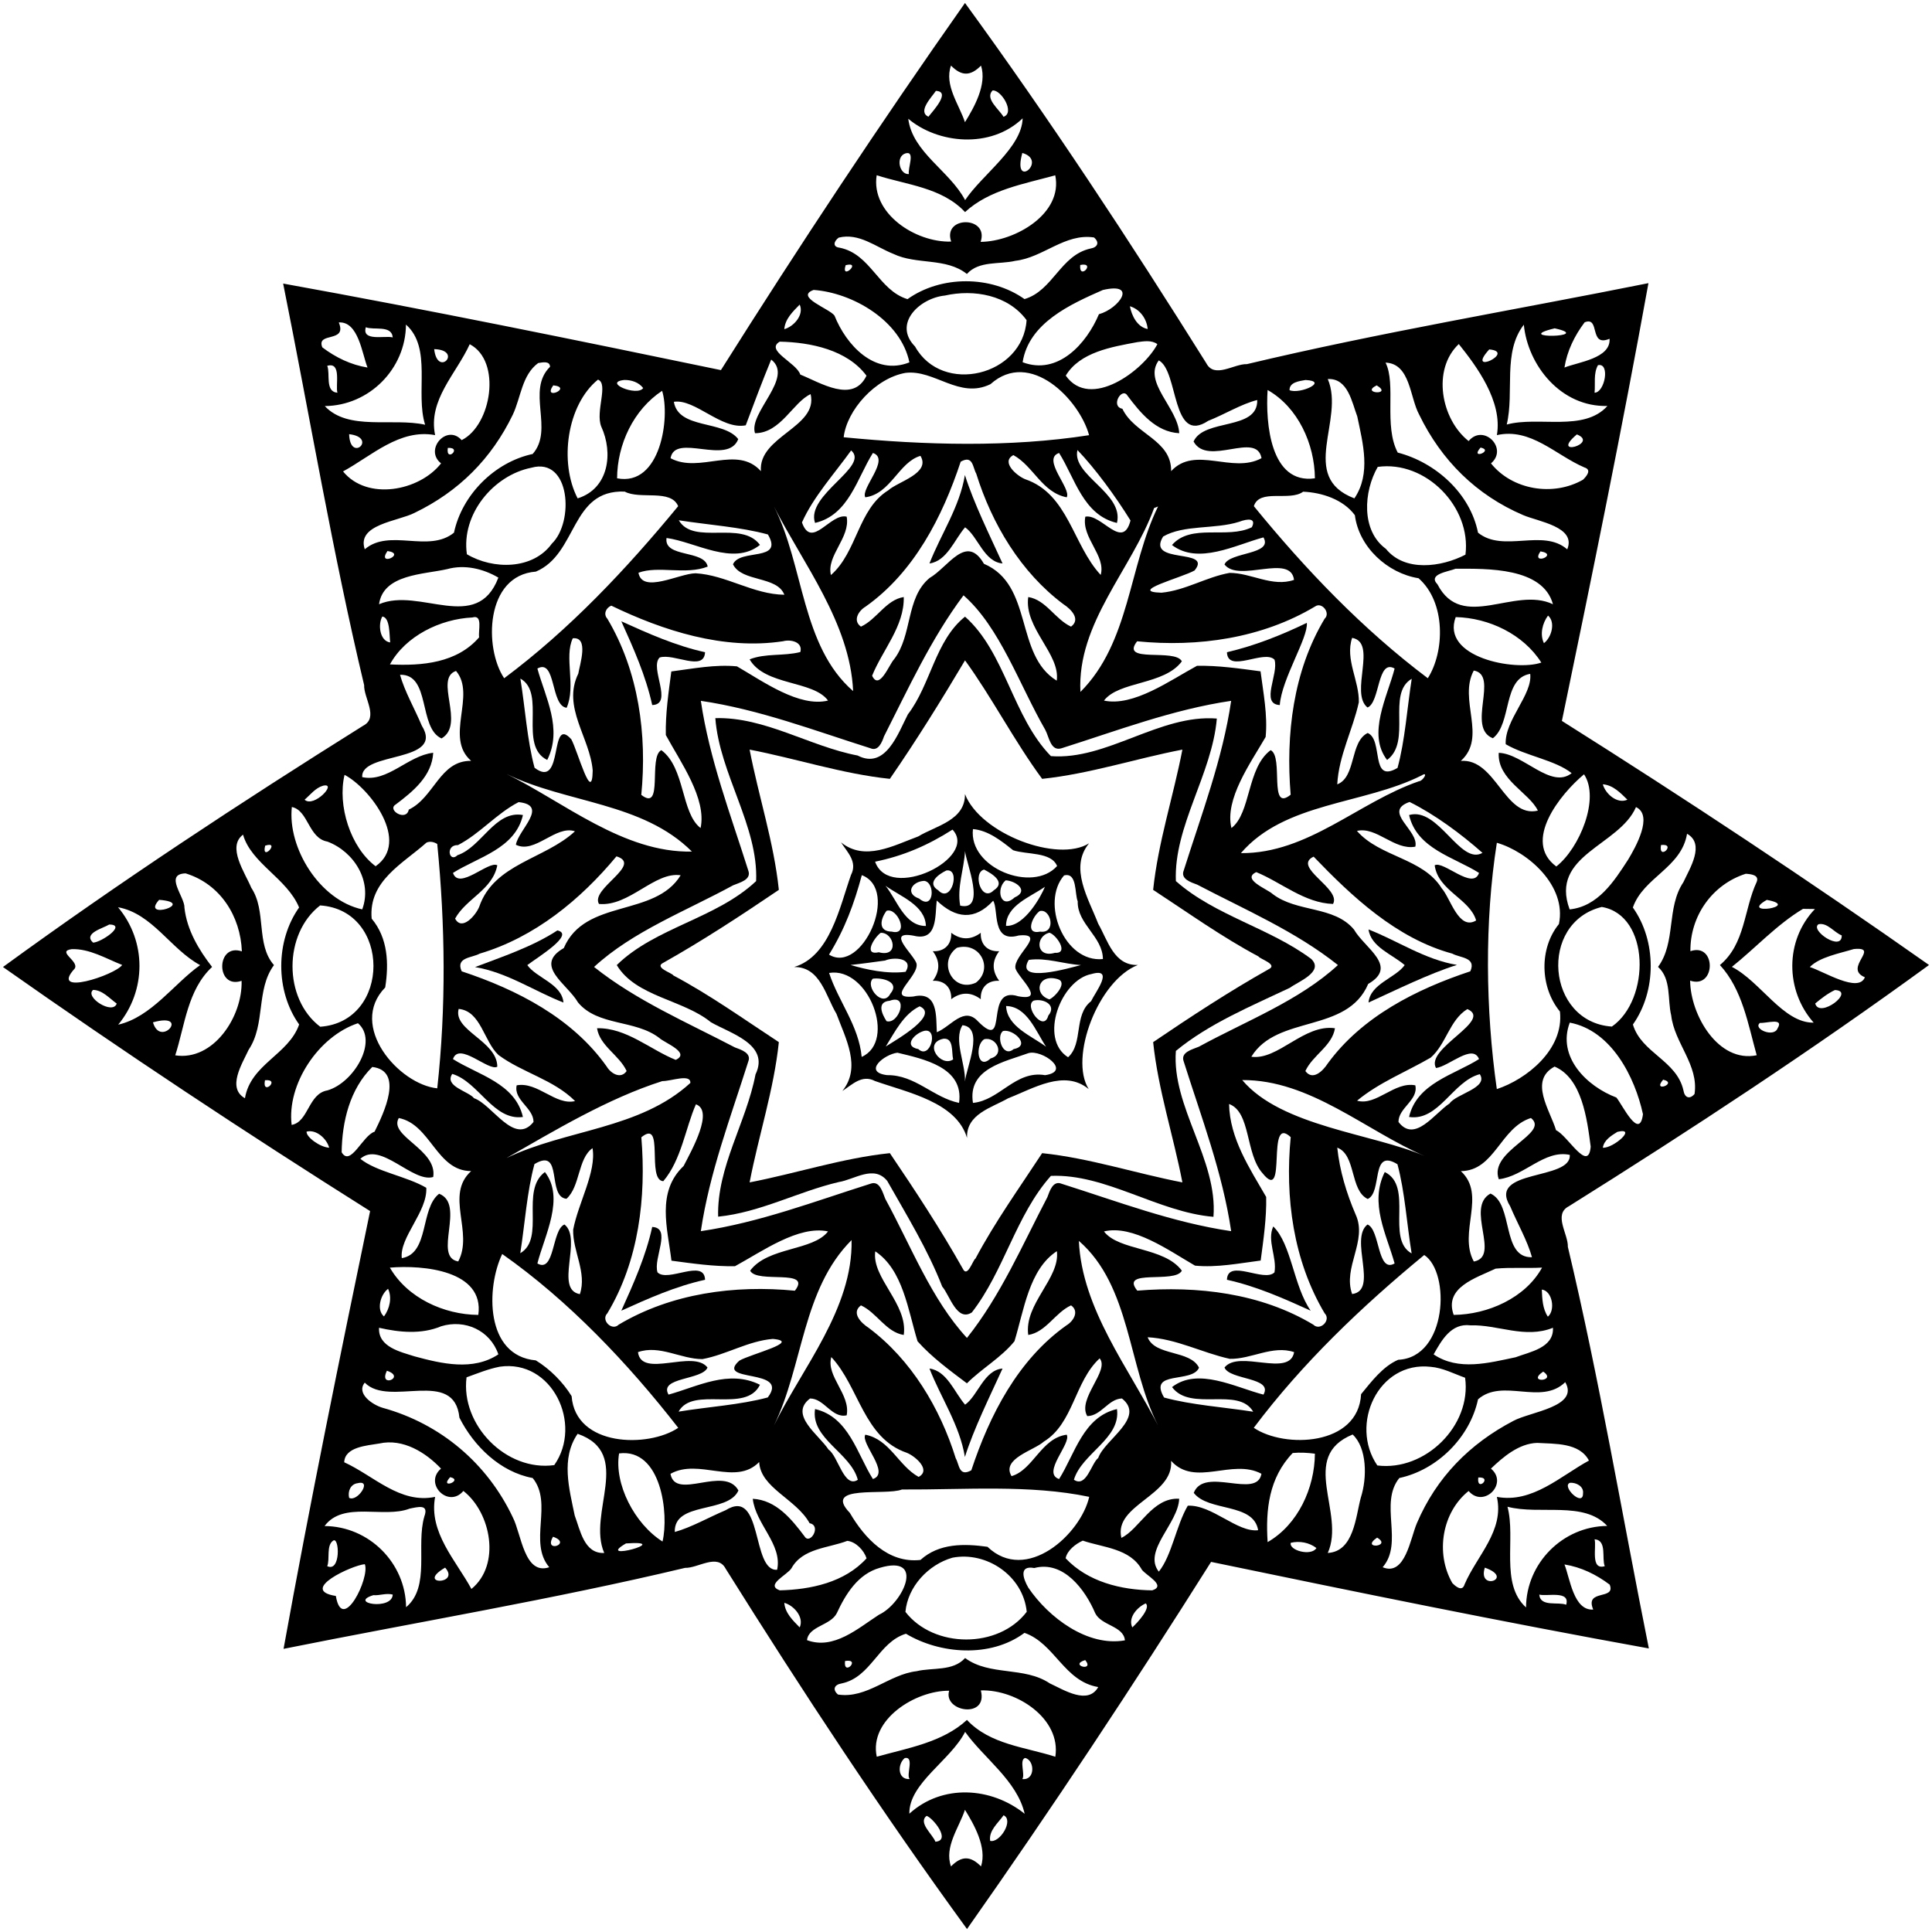 <?xml version="1.0" encoding="UTF-8" ?>
<!DOCTYPE svg PUBLIC "-//W3C//DTD SVG 1.1//EN" "http://www.w3.org/Graphics/SVG/1.1/DTD/svg11.dtd">
<svg width="709pt" height="709pt" viewBox="0 0 709 709" version="1.1" xmlns="http://www.w3.org/2000/svg">
<path fill="#000000" opacity="1.00" d=" M 354.13 1.09 C 385.26 43.80 414.59 88.43 442.67 133.27 C 445.67 139.08 452.85 133.46 457.58 133.63 C 506.22 122.03 555.86 113.76 604.94 103.91 C 595.23 157.62 584.24 211.27 573.18 264.56 C 618.69 293.24 663.72 323.02 707.91 354.13 C 665.20 385.26 620.57 414.59 575.73 442.67 C 569.92 445.67 575.53 452.85 575.37 457.58 C 586.97 506.22 595.24 555.86 605.09 604.94 C 551.38 595.23 497.73 584.24 444.44 573.18 C 415.76 618.69 385.98 663.72 354.87 707.91 C 323.74 665.20 294.41 620.57 266.33 575.73 C 263.33 569.92 256.14 575.53 251.42 575.37 C 202.78 586.97 153.14 595.24 104.06 605.09 C 113.77 551.38 124.76 497.73 135.82 444.44 C 90.31 415.76 45.28 385.98 1.09 354.87 C 43.80 323.74 88.43 294.41 133.27 266.33 C 139.08 263.33 133.46 256.14 133.63 251.42 C 122.03 202.78 113.76 153.14 103.91 104.06 C 157.62 113.77 211.27 124.76 264.56 135.82 C 293.24 90.31 323.02 45.28 354.13 1.09 M 348.99 24.07 C 346.45 31.21 351.96 38.33 354.12 44.84 C 357.34 39.62 362.29 31.07 360.01 24.07 C 356.13 28.00 352.87 28.00 348.99 24.07 M 343.45 33.35 C 341.82 35.77 336.65 40.96 340.71 42.83 C 342.49 40.57 349.05 33.59 343.45 33.35 M 364.25 33.20 C 361.31 36.17 366.67 40.11 368.26 42.86 C 372.62 41.42 367.41 32.86 364.25 33.20 M 333.31 43.58 C 334.87 55.95 348.47 62.64 354.18 73.44 C 360.42 64.07 374.99 54.22 375.29 43.42 C 363.46 54.77 344.09 52.69 333.31 43.58 M 332.29 56.29 C 328.57 57.44 330.03 64.17 333.54 63.88 C 333.07 61.72 336.02 55.20 332.29 56.29 M 375.17 56.13 C 371.34 70.00 384.77 58.92 375.17 56.13 M 321.72 64.31 C 319.53 78.23 335.85 89.05 349.06 88.66 C 345.79 79.12 363.08 79.21 359.87 88.76 C 372.54 88.64 390.17 78.39 387.25 64.33 C 375.92 67.49 363.07 69.59 354.15 77.83 C 345.70 68.78 332.69 67.86 321.72 64.31 M 307.80 87.20 C 306.03 88.45 305.40 90.61 308.12 90.90 C 319.61 93.19 322.36 106.55 333.04 109.78 C 345.32 101.02 363.67 101.04 375.97 109.76 C 386.44 106.66 389.12 93.66 400.18 91.21 C 402.77 90.78 403.62 88.98 401.47 87.14 C 390.80 85.53 382.82 94.53 372.63 95.71 C 366.73 97.12 359.29 95.59 354.83 100.54 C 347.15 94.43 336.37 97.27 327.83 93.16 C 321.36 90.60 315.23 85.37 307.80 87.20 M 310.34 97.31 C 308.42 103.22 316.55 95.77 310.34 97.31 M 396.42 97.24 C 395.87 103.18 402.43 96.04 396.42 97.24 M 298.59 106.40 C 291.50 108.93 304.44 113.26 306.24 115.82 C 310.50 126.55 320.96 138.06 333.73 132.98 C 330.58 117.64 312.86 107.42 298.59 106.40 M 404.72 106.42 C 392.90 111.62 377.54 118.49 375.28 132.93 C 388.26 137.86 398.75 126.09 403.28 115.31 C 410.67 113.28 417.69 103.42 404.72 106.42 M 346.74 108.46 C 337.50 109.39 327.55 118.77 335.80 127.16 C 345.82 145.16 375.42 137.89 376.73 117.48 C 369.93 108.26 357.42 106.06 346.74 108.46 M 293.47 111.78 C 290.97 114.32 288.11 117.03 287.82 120.80 C 291.31 119.83 295.16 115.55 293.47 111.78 M 414.64 112.39 C 415.31 115.87 417.36 120.04 421.17 120.74 C 420.84 117.00 418.33 113.47 414.64 112.39 M 124.32 118.33 C 127.57 126.00 115.93 121.62 118.28 127.47 C 123.17 131.17 128.77 133.90 134.88 134.88 C 132.87 129.89 131.55 117.84 124.32 118.33 M 581.53 118.28 C 577.83 123.17 575.09 128.77 574.12 134.88 C 579.11 132.87 591.16 131.55 590.67 124.32 C 582.98 127.57 587.37 115.93 581.53 118.28 M 148.98 119.11 C 148.88 135.39 135.46 148.87 119.19 149.02 C 127.81 158.24 144.03 153.21 156.01 155.87 C 152.33 144.21 158.67 127.70 148.98 119.11 M 559.21 119.16 C 551.35 129.35 555.80 143.75 552.94 155.79 C 564.68 152.63 581.24 158.59 589.89 148.98 C 572.78 149.43 560.66 134.04 559.21 119.16 M 134.25 120.09 C 132.65 125.48 141.49 123.02 144.12 123.83 C 143.76 119.16 137.09 121.28 134.25 120.09 M 570.53 120.49 C 553.94 124.49 585.58 123.78 570.53 120.49 M 286.14 125.38 C 280.63 128.61 292.33 133.10 293.69 137.46 C 301.07 140.42 313.05 148.18 317.98 137.87 C 310.93 128.40 297.54 125.62 286.14 125.38 M 417.34 125.56 C 407.94 127.31 396.32 129.21 391.11 137.84 C 400.08 150.58 419.65 135.99 424.73 126.30 C 422.61 124.72 419.77 125.24 417.34 125.56 M 172.38 126.32 C 167.46 137.16 156.99 146.78 159.68 159.68 C 146.68 157.25 136.35 167.32 125.89 173.00 C 134.73 183.86 153.89 180.24 161.86 170.05 C 155.53 165.06 163.97 155.42 169.42 161.52 C 180.41 156.05 184.18 132.48 172.38 126.32 M 535.34 126.26 C 525.41 135.64 528.86 153.91 538.95 161.86 C 544.42 155.32 553.61 164.56 547.16 170.05 C 554.92 179.77 569.95 182.34 580.93 176.04 C 582.23 174.78 584.24 172.38 581.44 171.54 C 570.90 167.03 561.77 156.88 549.32 159.68 C 551.48 147.28 541.83 134.36 535.34 126.26 M 159.33 128.12 C 160.57 138.79 170.10 128.47 159.33 128.12 M 546.52 128.23 C 537.50 138.16 556.66 129.12 546.52 128.23 M 283.01 131.95 C 279.73 139.93 276.69 148.02 273.67 156.08 C 264.76 157.83 255.07 146.27 247.29 147.45 C 248.98 157.63 265.50 154.11 270.92 161.15 C 267.07 171.00 247.70 158.68 246.08 168.16 C 256.82 173.92 270.45 163.14 279.24 172.91 C 278.22 160.06 300.37 156.81 297.48 144.64 C 291.00 147.61 286.54 158.94 277.07 158.98 C 274.59 151.46 291.54 138.56 283.01 131.95 M 425.24 132.26 C 419.35 140.22 432.30 149.74 432.75 158.98 C 424.18 158.51 418.52 151.52 413.78 145.23 C 411.76 141.84 407.37 149.13 411.89 150.01 C 416.33 159.37 429.95 161.38 429.78 172.90 C 438.57 163.36 452.22 173.99 462.95 168.14 C 461.13 158.12 443.18 171.40 438.01 162.03 C 441.84 153.45 461.71 158.12 461.37 146.80 C 455.51 148.26 449.41 152.07 443.38 154.44 C 429.84 163.41 432.58 136.09 425.24 132.26 M 197.50 133.23 C 191.51 137.62 191.17 145.86 188.19 152.17 C 180.37 168.35 168.35 180.37 152.17 188.19 C 146.05 191.34 130.79 192.40 133.86 201.57 C 142.99 193.78 157.26 203.07 166.60 195.48 C 169.56 181.53 181.55 169.58 195.48 166.60 C 203.43 157.60 192.99 143.31 201.86 134.59 C 201.75 132.31 199.02 133.01 197.50 133.23 M 508.47 133.07 C 512.45 141.12 507.72 156.25 512.94 166.09 C 526.79 169.67 539.50 181.00 542.40 195.48 C 551.69 203.00 566.16 193.79 575.14 201.60 C 578.59 193.32 564.49 191.41 558.99 189.04 C 541.76 181.68 528.94 168.93 520.81 152.17 C 517.34 145.83 517.59 133.44 508.47 133.07 M 120.09 134.25 C 121.28 137.09 119.16 143.76 123.83 144.12 C 123.02 141.49 125.48 132.65 120.09 134.25 M 586.42 134.01 C 584.70 137.08 585.50 140.81 585.17 144.12 C 588.96 144.04 590.96 133.02 586.42 134.01 M 332.29 136.84 C 321.19 138.79 310.73 150.59 309.61 160.46 C 339.37 163.37 370.61 164.23 399.67 159.70 C 396.17 146.74 378.03 127.94 363.48 140.98 C 352.03 146.58 342.95 135.52 332.29 136.84 M 219.45 139.31 C 208.01 148.58 205.12 169.69 211.98 182.89 C 223.49 179.30 225.09 166.15 220.65 156.55 C 218.41 151.04 223.42 140.84 219.45 139.31 M 229.13 139.44 C 220.98 140.29 233.87 145.63 236.03 142.41 C 234.41 140.28 231.72 139.41 229.13 139.44 M 479.10 139.45 C 476.89 139.84 473.12 140.25 473.24 143.19 C 477.05 144.78 487.81 139.87 479.10 139.45 M 487.26 139.10 C 493.69 154.03 476.29 174.99 497.03 182.89 C 503.20 173.80 500.14 162.65 498.09 152.83 C 496.11 147.62 494.67 138.72 487.26 139.10 M 203.03 141.41 C 198.90 147.29 210.45 142.20 203.03 141.41 M 505.21 141.42 C 498.98 144.47 511.40 145.15 505.21 141.42 M 242.98 143.42 C 232.48 150.35 226.51 163.10 226.46 175.53 C 242.51 178.64 246.00 152.98 242.98 143.42 M 465.18 143.12 C 464.39 155.35 466.21 177.83 482.54 175.53 C 482.44 162.93 476.33 149.44 465.18 143.12 M 128.12 159.33 C 128.47 170.10 138.79 160.57 128.12 159.33 M 578.67 159.42 C 568.50 168.00 587.00 162.76 578.67 159.42 M 164.34 164.37 C 163.52 169.95 169.84 164.09 164.34 164.37 M 543.34 164.24 C 539.17 168.98 548.50 165.34 543.34 164.24 M 312.35 165.30 C 306.29 173.74 298.46 182.36 294.30 191.72 C 297.86 201.85 304.77 188.12 310.71 189.61 C 312.13 197.34 303.21 203.86 304.93 211.04 C 314.62 202.54 314.85 186.81 325.97 179.94 C 329.50 176.72 341.66 173.71 337.79 167.29 C 329.81 169.60 326.90 181.25 317.55 182.50 C 315.70 179.36 326.89 168.43 320.34 166.23 C 314.54 175.37 311.52 189.04 299.10 191.90 C 295.57 181.58 319.32 171.22 312.35 165.30 M 395.40 165.15 C 393.20 174.46 412.55 180.91 409.90 191.91 C 397.48 189.03 394.46 175.38 388.66 166.23 C 382.11 168.43 393.30 179.36 391.45 182.50 C 382.39 180.72 379.32 171.11 371.89 167.01 C 367.16 169.52 373.15 174.62 376.20 175.85 C 392.07 181.25 393.67 199.98 403.93 210.99 C 405.93 203.89 396.80 197.31 398.29 189.61 C 404.25 188.44 411.98 202.15 414.87 191.01 C 409.37 182.13 401.98 172.03 395.40 165.15 M 352.55 169.43 C 345.85 189.69 335.44 210.01 317.64 222.62 C 315.03 224.17 312.84 227.79 315.95 229.96 C 321.80 227.28 325.13 220.12 331.66 219.10 C 331.90 229.84 323.84 238.54 320.05 247.97 C 322.67 253.61 326.36 243.73 328.08 241.97 C 334.93 233.07 332.31 219.45 341.12 212.12 C 347.98 208.17 354.61 195.65 361.08 206.90 C 379.36 214.70 372.26 240.29 387.80 249.79 C 389.19 240.01 375.73 230.48 377.34 219.10 C 383.87 220.12 387.20 227.28 393.05 229.96 C 396.74 227.22 392.98 223.49 390.25 221.73 C 374.63 210.06 364.00 192.28 358.26 173.82 C 356.94 171.55 357.11 166.86 352.55 169.43 M 195.02 171.64 C 181.05 174.41 169.20 188.76 171.34 203.40 C 180.96 209.10 195.55 209.12 202.51 199.51 C 210.76 191.62 209.33 167.65 195.02 171.64 M 505.60 171.34 C 500.42 180.35 499.41 194.73 508.60 201.42 C 515.53 209.99 528.96 208.13 537.79 203.55 C 540.00 186.03 523.21 168.88 505.60 171.34 M 229.24 180.40 C 209.24 179.63 212.05 203.25 196.65 209.77 C 178.02 211.17 177.61 237.90 185.02 248.90 C 208.96 231.04 229.81 208.92 248.87 185.76 C 246.21 179.33 234.86 183.44 229.24 180.40 M 478.22 180.44 C 473.28 184.12 462.19 179.19 460.14 185.75 C 479.09 209.00 500.13 230.96 523.97 248.89 C 530.15 239.24 530.69 221.06 520.58 212.20 C 509.18 210.39 498.69 200.78 497.21 189.07 C 492.96 183.28 485.06 180.73 478.22 180.44 M 284.02 185.87 C 295.10 207.56 294.02 237.06 313.08 253.62 C 311.96 228.62 294.66 206.78 284.02 185.87 M 423.54 186.43 C 415.32 208.97 395.21 228.62 396.49 253.92 C 414.62 235.79 414.19 207.93 424.98 185.87 C 424.62 186.01 423.90 186.29 423.54 186.43 M 249.10 190.93 C 254.59 200.29 272.08 190.75 278.89 199.97 C 269.05 207.86 255.19 198.84 244.60 197.43 C 243.56 204.80 258.51 201.65 259.71 207.93 C 251.58 211.11 241.64 207.48 234.30 210.18 C 235.68 218.02 249.25 210.44 255.27 210.38 C 266.45 211.01 276.40 218.13 287.84 218.26 C 285.16 211.27 272.23 213.68 268.99 207.09 C 271.46 201.21 287.77 206.30 281.81 196.14 C 271.74 193.38 259.86 192.62 249.10 190.93 M 454.69 191.50 C 445.81 194.31 434.45 192.48 426.84 196.90 C 420.43 207.29 445.21 200.99 438.39 209.34 C 433.96 211.91 413.55 217.16 426.24 217.51 C 435.04 216.66 442.64 211.77 451.22 210.24 C 459.12 210.21 466.94 215.57 474.88 212.80 C 473.63 202.97 454.64 213.97 449.36 207.15 C 451.24 202.48 467.34 203.65 463.66 197.21 C 453.37 199.98 439.72 207.37 430.09 200.01 C 437.14 191.94 450.31 197.95 459.39 193.49 C 461.10 190.14 458.01 190.24 454.69 191.50 M 142.19 202.21 C 138.09 208.19 149.39 203.24 142.19 202.21 M 565.32 202.34 C 561.54 207.75 572.38 203.50 565.32 202.34 M 164.07 208.86 C 155.40 210.84 140.64 210.70 139.10 221.74 C 154.03 215.31 174.99 232.71 182.89 211.97 C 177.29 208.68 170.46 207.08 164.07 208.86 M 534.14 208.72 C 531.51 209.80 523.85 210.65 527.52 214.44 C 536.57 231.91 555.73 215.02 569.90 221.74 C 566.18 208.17 545.75 208.68 534.14 208.72 M 353.59 218.47 C 341.69 234.38 333.35 252.63 324.40 270.26 C 323.68 272.38 322.28 275.85 319.42 274.59 C 298.87 268.10 278.63 260.35 257.19 257.19 C 260.35 278.63 268.10 298.87 274.59 319.42 C 275.90 322.89 271.38 323.89 269.05 324.88 C 251.81 334.29 232.16 341.78 218.01 354.85 C 233.53 367.22 252.14 375.19 269.66 384.36 C 271.89 385.20 275.89 386.41 274.59 389.58 C 268.10 410.13 260.35 430.37 257.19 451.81 C 278.63 448.65 298.87 440.90 319.42 434.41 C 322.89 433.09 323.89 437.61 324.88 439.95 C 334.29 457.19 341.78 476.84 354.85 490.99 C 367.22 475.46 375.19 456.86 384.36 439.34 C 385.20 437.11 386.41 433.11 389.58 434.41 C 410.13 440.90 430.37 448.65 451.81 451.81 C 448.65 430.37 440.90 410.13 434.41 389.58 C 433.09 386.11 437.61 385.11 439.95 384.12 C 457.19 374.71 476.84 367.21 490.99 354.15 C 475.46 341.78 456.86 333.81 439.34 324.64 C 437.11 323.80 433.11 322.59 434.41 319.42 C 440.90 298.87 448.65 278.63 451.81 257.19 C 430.37 260.35 410.13 268.10 389.58 274.59 C 385.53 275.87 384.98 270.35 383.59 267.83 C 374.07 251.30 366.93 230.15 353.59 218.47 M 224.33 222.26 C 222.38 223.04 221.33 225.38 222.89 227.06 C 234.41 246.41 237.49 269.62 235.34 291.70 C 243.62 298.17 237.80 277.71 242.70 275.29 C 251.48 281.79 249.88 298.36 257.10 303.87 C 259.40 293.06 249.73 279.68 244.34 269.74 C 244.18 261.94 245.34 254.13 246.36 246.41 C 254.30 245.38 262.45 243.76 270.45 244.54 C 279.97 250.04 293.30 259.67 303.87 257.09 C 298.41 249.62 280.73 251.72 275.09 241.97 C 280.94 239.66 287.60 240.85 293.71 239.28 C 294.69 235.52 290.11 234.56 287.36 235.32 C 265.57 238.63 243.33 231.44 224.33 222.26 M 482.61 222.56 C 463.08 234.25 439.64 237.56 417.30 235.34 C 410.83 243.62 431.29 237.80 433.71 242.70 C 427.21 251.48 410.64 249.88 405.13 257.10 C 415.94 259.40 429.31 249.73 439.26 244.34 C 447.06 244.18 454.87 245.34 462.59 246.36 C 463.61 254.30 465.24 262.45 464.46 270.45 C 458.96 279.97 449.33 293.30 451.91 303.87 C 459.12 298.36 457.53 281.78 466.30 275.29 C 471.18 277.70 465.43 298.28 473.64 291.64 C 471.83 269.63 474.52 246.36 486.11 227.06 C 488.40 224.94 485.08 220.78 482.61 222.56 M 140.30 226.25 C 138.62 229.17 139.36 235.26 143.19 235.76 C 142.87 233.00 143.16 226.60 140.30 226.25 M 173.34 226.60 C 161.61 227.15 148.81 233.37 143.10 243.82 C 154.94 244.43 167.73 243.28 175.84 233.87 C 175.41 231.47 177.33 225.41 173.34 226.60 M 534.21 226.46 C 528.71 241.25 556.09 246.47 565.63 243.15 C 559.04 232.75 546.39 226.74 534.21 226.46 M 568.09 225.90 C 566.03 228.71 565.02 232.77 566.59 236.03 C 569.43 233.88 570.91 228.29 568.09 225.90 M 210.20 234.24 C 206.94 241.07 211.45 251.80 207.94 259.74 C 201.98 259.03 204.11 241.52 197.21 245.34 C 200.15 255.98 206.54 267.43 200.82 278.89 C 190.10 273.65 200.60 254.36 190.96 249.02 C 192.73 259.80 193.42 271.55 196.17 281.75 C 207.09 290.08 201.43 262.11 209.67 271.32 C 212.03 275.69 217.31 295.44 217.51 282.76 C 216.54 270.67 206.18 259.53 212.22 247.21 C 212.79 243.78 216.21 233.60 210.20 234.24 M 496.20 234.08 C 493.54 242.00 498.86 249.82 498.66 257.72 C 496.43 267.87 491.30 277.27 490.74 287.84 C 497.73 285.16 495.31 272.23 501.91 268.99 C 507.79 271.46 502.70 287.77 512.86 281.81 C 515.62 271.74 516.38 259.86 518.07 249.10 C 508.71 254.59 518.25 272.08 509.03 278.89 C 501.63 269.35 509.16 255.63 511.79 245.34 C 505.36 241.66 506.50 257.75 501.85 259.64 C 495.16 254.32 505.65 235.76 496.20 234.08 M 167.35 246.22 C 159.13 249.04 170.92 265.83 162.03 270.99 C 153.45 267.16 158.12 247.29 146.80 247.63 C 148.47 253.68 152.18 260.10 154.79 266.30 C 163.35 280.12 132.23 275.67 132.93 285.19 C 142.26 287.19 149.66 277.29 158.98 276.25 C 158.51 284.82 151.52 290.48 145.23 295.22 C 141.84 297.25 149.13 301.62 150.01 297.11 C 159.37 292.67 161.38 279.05 172.90 279.22 C 162.99 270.67 174.89 255.08 167.35 246.22 M 540.84 246.08 C 535.08 256.82 545.86 270.45 536.09 279.24 C 548.94 278.22 552.19 300.37 564.36 297.48 C 561.23 290.88 549.46 286.13 550.00 276.27 C 559.04 276.56 569.15 289.75 576.76 283.74 C 570.82 278.95 559.86 277.39 552.56 273.11 C 552.11 264.27 562.47 254.92 561.55 247.29 C 551.37 248.98 554.89 265.50 547.85 270.92 C 538.00 267.07 550.31 247.70 540.84 246.08 M 126.44 284.35 C 123.78 295.57 128.60 310.97 137.84 317.89 C 150.69 308.93 135.75 289.22 126.44 284.35 M 185.87 284.02 C 206.87 294.30 228.78 313.03 253.92 312.51 C 235.79 294.38 207.93 294.81 185.87 284.02 M 521.67 284.58 C 500.41 295.28 471.50 294.31 455.38 313.08 C 480.00 313.26 498.51 294.36 520.68 286.72 C 522.23 286.65 524.41 282.86 521.67 284.58 M 581.30 284.15 C 572.61 291.39 558.59 308.78 571.13 317.98 C 579.70 311.24 587.21 292.99 581.30 284.15 M 118.54 288.34 C 115.75 289.15 113.90 291.65 111.78 293.47 C 115.14 296.62 124.07 287.06 118.54 288.34 M 588.20 287.82 C 589.16 291.31 593.45 295.16 597.22 293.47 C 594.66 290.97 591.97 288.11 588.20 287.82 M 190.32 294.36 C 182.18 298.56 176.24 305.88 168.07 310.13 C 163.27 310.01 164.85 316.83 167.88 313.84 C 176.70 310.93 181.69 297.23 191.91 299.10 C 189.03 311.52 175.38 314.54 166.23 320.34 C 168.43 326.89 179.36 315.70 182.50 317.55 C 180.72 326.61 171.11 329.68 167.01 337.11 C 169.52 341.84 174.62 335.85 175.85 332.80 C 181.25 316.93 199.98 315.33 210.99 305.07 C 203.97 302.67 196.24 313.50 189.32 310.00 C 190.21 304.55 201.60 295.54 190.32 294.36 M 517.28 294.30 C 507.14 297.86 520.88 304.77 519.39 310.71 C 511.66 312.13 505.14 303.21 497.96 304.93 C 506.46 314.62 522.18 314.85 529.06 325.97 C 532.27 329.50 535.29 341.66 541.71 337.79 C 539.40 329.81 527.75 326.90 526.50 317.55 C 529.64 315.70 540.57 326.89 542.77 320.34 C 533.62 314.54 519.96 311.52 517.10 299.10 C 527.90 295.97 535.81 317.67 544.04 312.98 C 536.19 306.03 526.55 298.89 517.28 294.30 M 107.10 296.15 C 105.47 311.07 117.21 330.30 132.93 333.72 C 136.74 323.43 129.95 312.55 120.17 308.85 C 113.14 307.62 113.19 297.38 107.10 296.15 M 600.37 296.18 C 594.23 310.42 568.59 313.72 576.02 333.73 C 586.43 332.65 592.33 323.43 597.48 315.47 C 600.15 311.03 606.85 299.26 600.37 296.18 M 89.19 306.30 C 83.19 310.78 89.91 320.25 92.22 325.80 C 97.92 334.38 93.78 346.47 100.54 354.17 C 93.87 363.20 97.54 375.85 91.25 385.23 C 88.87 390.37 83.18 399.25 89.89 403.03 C 91.99 390.47 105.90 387.09 109.78 375.96 C 101.02 363.68 101.04 345.33 109.76 333.03 C 105.39 322.38 92.20 316.87 89.19 306.30 M 619.11 305.97 C 617.01 318.53 603.10 321.91 599.22 333.04 C 607.97 345.32 607.95 363.67 599.24 375.97 C 602.34 386.44 615.34 389.12 617.79 400.18 C 618.21 402.77 620.01 403.62 621.86 401.47 C 623.46 390.80 614.47 382.82 613.29 372.63 C 611.87 366.73 613.41 359.29 608.46 354.83 C 615.13 345.80 611.46 333.15 617.75 323.77 C 620.13 318.63 625.82 309.74 619.11 305.97 M 156.51 309.22 C 147.79 316.99 135.17 323.29 136.39 337.12 C 142.38 344.25 142.75 353.59 141.36 362.38 C 127.58 376.49 146.41 397.96 160.46 399.39 C 163.75 369.63 163.40 339.53 160.46 309.72 C 159.31 309.00 157.80 308.62 156.51 309.22 M 549.31 309.28 C 544.76 338.18 545.16 370.65 549.30 399.67 C 560.13 396.11 574.02 385.18 572.46 371.21 C 565.13 362.27 564.79 348.07 572.09 339.10 C 575.03 325.06 560.68 312.55 549.31 309.28 M 97.31 310.34 C 95.77 316.55 103.22 308.42 97.31 310.34 M 609.55 310.11 C 608.53 316.16 615.47 309.40 609.55 310.11 M 226.23 314.26 C 213.05 330.14 196.17 344.01 176.04 349.96 C 173.21 351.55 167.10 351.27 169.43 356.45 C 189.69 363.15 210.01 373.56 222.62 391.36 C 224.17 393.96 227.79 396.16 229.96 393.05 C 227.28 387.19 220.12 383.87 219.10 377.34 C 229.84 377.10 238.54 385.16 247.97 388.95 C 253.61 386.33 243.73 382.64 241.97 380.92 C 233.07 374.07 219.45 376.68 212.12 367.88 C 208.17 361.02 195.65 354.39 206.90 347.92 C 214.70 329.64 240.29 336.74 249.79 321.20 C 240.21 319.79 230.90 332.77 219.81 331.73 C 216.52 326.15 236.09 317.31 226.23 314.26 M 482.07 314.37 C 474.00 318.17 492.37 326.11 489.19 331.73 C 478.74 331.40 470.27 323.85 461.03 320.05 C 455.39 322.67 465.27 326.36 467.03 328.08 C 475.93 334.93 489.55 332.31 496.88 341.12 C 500.82 347.98 513.34 354.61 502.10 361.08 C 494.30 379.36 468.71 372.26 459.21 387.80 C 468.99 389.19 478.52 375.73 489.90 377.34 C 488.87 383.87 481.72 387.20 479.04 393.05 C 481.77 396.74 485.51 392.98 487.27 390.25 C 499.84 373.06 519.78 363.01 539.57 356.45 C 541.89 351.27 535.79 351.55 532.96 349.96 C 512.39 344.37 495.97 328.84 482.07 314.37 M 68.12 320.51 C 60.06 320.75 67.90 329.19 67.69 333.15 C 68.62 341.39 73.01 348.64 77.83 354.85 C 68.78 363.30 67.86 376.31 64.31 387.28 C 78.23 389.47 89.05 373.15 88.66 359.94 C 79.12 363.21 79.21 345.91 88.76 349.13 C 88.27 336.24 80.85 324.41 68.12 320.51 M 640.66 320.65 C 628.37 324.57 620.20 336.14 620.34 349.06 C 629.88 345.79 629.79 363.08 620.24 359.87 C 620.35 372.54 630.61 390.17 644.67 387.25 C 641.51 375.92 639.41 363.07 631.17 354.15 C 640.51 346.37 639.93 333.79 644.66 323.65 C 645.71 321.06 642.48 320.77 640.66 320.65 M 58.40 330.22 C 51.34 337.97 72.53 331.30 58.40 330.22 M 648.38 330.24 C 637.83 336.23 661.45 332.64 648.38 330.24 M 117.48 332.27 C 104.03 342.66 103.90 366.47 117.51 376.79 C 143.57 374.96 143.57 333.98 117.48 332.27 M 587.82 332.83 C 564.50 338.59 567.52 375.10 591.52 376.73 C 605.74 366.86 605.58 335.84 587.82 332.83 M 43.32 332.94 C 53.83 345.49 53.75 363.49 43.38 376.03 C 55.53 373.25 63.81 361.01 73.44 354.18 C 62.59 348.30 55.93 335.24 43.32 332.94 M 661.66 333.53 C 652.07 339.26 643.96 348.14 635.56 354.82 C 646.10 360.21 654.41 375.47 665.58 375.29 C 655.13 363.49 654.95 345.17 666.04 333.59 C 664.95 333.58 662.76 333.54 661.66 333.53 M 40.07 339.28 C 37.86 340.67 30.41 342.48 34.15 345.92 C 37.15 345.86 46.68 339.30 40.07 339.28 M 667.36 339.17 C 664.02 341.33 676.04 349.47 675.87 343.27 C 673.08 342.19 670.61 338.49 667.36 339.17 M 26.31 348.32 C 20.61 349.12 29.18 352.71 27.41 355.45 C 17.89 365.84 42.24 357.85 44.84 354.12 C 38.93 351.80 32.85 348.08 26.31 348.32 M 680.30 348.28 C 675.06 349.89 667.77 351.19 664.16 354.88 C 669.25 356.46 682.05 364.58 684.37 358.63 C 676.21 355.29 690.38 347.31 680.30 348.28 M 34.17 363.27 C 30.92 365.88 41.39 372.58 42.83 368.29 C 40.18 366.38 37.61 363.34 34.17 363.27 M 673.37 363.32 C 670.72 364.58 668.38 366.40 666.14 368.26 C 667.68 373.96 681.04 363.65 673.37 363.32 M 168.32 370.25 C 166.18 378.22 182.45 381.95 182.50 391.45 C 179.36 393.30 168.43 382.11 166.23 388.66 C 175.37 394.46 189.04 397.48 191.90 409.90 C 181.08 411.40 175.67 397.00 165.97 394.10 C 162.90 398.67 171.97 400.47 173.96 403.02 C 180.71 405.34 188.73 420.55 195.79 411.73 C 195.80 406.52 188.41 403.72 189.61 398.29 C 197.34 396.87 203.86 405.79 211.04 404.07 C 203.15 396.16 191.69 393.66 182.93 387.16 C 177.52 382.13 176.50 371.01 168.32 370.25 M 538.49 370.31 C 531.94 374.31 530.73 383.18 525.03 388.13 C 516.02 393.35 506.07 397.25 498.01 403.93 C 505.11 405.93 511.68 396.80 519.39 398.29 C 520.58 403.72 513.20 406.52 513.21 411.73 C 519.18 419.60 526.50 408.50 531.97 404.94 C 534.27 401.44 546.38 399.26 543.05 394.20 C 533.11 396.80 528.02 411.53 517.09 409.90 C 519.97 397.48 533.62 394.46 542.77 388.66 C 540.46 382.82 531.75 391.31 526.98 391.94 C 522.93 384.69 548.10 374.45 538.49 370.31 M 56.13 375.17 C 58.92 384.77 70.00 371.34 56.13 375.17 M 131.36 375.50 C 116.81 380.32 105.20 397.99 107.03 412.82 C 113.25 411.71 113.09 401.34 120.17 400.15 C 129.91 397.31 138.93 381.94 131.36 375.50 M 576.07 375.28 C 571.32 387.83 582.28 398.66 593.18 402.77 C 595.42 405.51 601.68 418.72 602.93 408.89 C 599.98 395.28 591.38 378.17 576.07 375.28 M 645.88 375.38 C 643.08 377.51 650.96 380.95 652.34 377.37 C 654.81 373.33 648.18 375.59 645.88 375.38 M 136.62 391.55 C 128.35 399.71 125.53 411.63 125.38 422.86 C 128.61 428.37 133.10 416.67 137.46 415.31 C 140.92 408.33 148.25 392.96 136.62 391.55 M 570.50 391.41 C 560.98 396.52 568.82 407.42 571.04 414.77 C 575.31 416.69 582.89 430.62 583.75 420.80 C 582.41 410.49 580.52 395.67 570.50 391.41 M 97.24 396.42 C 96.04 402.43 103.18 395.87 97.24 396.42 M 243.05 396.74 C 222.91 403.16 203.50 414.93 185.87 424.98 C 207.74 414.43 234.79 414.43 253.35 397.41 C 253.51 393.90 246.21 396.81 243.05 396.74 M 455.87 396.36 C 470.25 413.46 503.90 416.01 522.86 424.26 C 501.28 415.01 480.78 396.19 455.87 396.36 M 610.34 396.21 C 606.08 401.18 616.00 397.58 610.34 396.21 M 255.39 405.26 C 251.60 413.79 250.04 425.72 243.41 433.47 C 237.10 433.08 244.01 410.28 235.36 417.36 C 237.17 439.36 234.48 462.64 222.89 481.94 C 220.39 484.44 224.56 488.61 227.06 486.11 C 246.41 474.59 269.62 471.51 291.70 473.66 C 298.17 465.38 277.71 471.20 275.29 466.30 C 281.79 457.52 298.36 459.12 303.87 451.90 C 293.06 449.59 279.68 459.26 269.74 464.66 C 261.94 464.82 254.13 463.66 246.41 462.64 C 244.98 450.80 240.79 437.45 250.87 427.89 C 253.97 421.88 262.00 407.61 255.39 405.26 M 451.04 405.14 C 451.28 417.81 458.59 428.73 464.66 439.26 C 464.82 447.06 463.66 454.87 462.64 462.59 C 454.70 463.61 446.55 465.24 438.55 464.46 C 429.02 458.96 415.70 449.33 405.13 451.91 C 410.64 459.12 427.21 457.53 433.71 466.30 C 431.30 471.18 410.72 465.43 417.36 473.64 C 439.36 471.83 462.64 474.52 481.94 486.11 C 484.44 488.61 488.61 484.44 486.11 481.94 C 474.59 462.59 471.51 439.38 473.66 417.30 C 464.45 408.62 472.60 442.04 463.36 430.59 C 456.96 423.48 459.10 408.10 451.04 405.14 M 146.35 410.29 C 142.46 416.90 160.61 421.85 158.98 431.93 C 151.43 434.18 139.59 418.59 132.24 425.26 C 138.18 430.05 149.14 431.61 156.44 435.89 C 156.89 444.73 146.53 454.08 147.45 461.71 C 157.63 460.02 154.11 443.50 161.15 438.08 C 171.00 441.93 158.68 461.30 168.16 462.92 C 173.92 452.18 163.14 438.55 172.91 429.76 C 160.17 429.77 158.10 412.60 146.35 410.29 M 561.82 410.28 C 550.52 413.85 548.58 429.64 536.10 429.78 C 545.64 438.57 535.01 452.22 540.86 462.95 C 550.88 461.13 537.59 443.18 546.97 438.01 C 555.55 441.84 550.88 461.71 562.20 461.37 C 560.53 455.31 556.82 448.90 554.21 442.70 C 545.65 428.88 576.77 433.33 576.07 423.81 C 566.73 421.81 559.34 431.71 550.02 432.75 C 546.19 422.27 568.98 415.92 561.82 410.28 M 112.51 415.28 C 112.29 417.23 117.41 421.01 120.80 421.18 C 119.91 417.88 116.07 414.36 112.51 415.28 M 593.56 415.36 C 591.32 416.75 588.64 418.35 588.20 421.18 C 591.99 421.50 601.03 413.59 593.56 415.36 M 217.44 421.35 C 212.00 425.16 212.95 435.44 207.88 439.93 C 200.56 439.23 206.80 420.78 196.14 427.19 C 193.38 437.26 192.62 449.14 190.93 459.90 C 200.29 454.41 190.75 436.92 199.97 430.11 C 207.36 439.64 199.84 453.37 197.21 463.66 C 203.64 467.33 202.49 451.24 207.15 449.36 C 213.84 454.68 203.34 473.24 212.80 474.92 C 215.46 467.00 210.14 459.18 210.34 451.28 C 212.20 441.42 218.94 430.01 217.44 421.35 M 490.74 421.16 C 491.64 429.64 494.12 437.87 497.48 445.68 C 501.95 455.38 492.69 465.09 496.20 474.88 C 506.03 473.63 495.03 454.64 501.85 449.36 C 506.51 451.24 505.35 467.34 511.79 463.66 C 508.85 453.02 502.46 441.56 508.18 430.11 C 518.90 435.35 508.40 454.63 518.04 459.98 C 516.26 449.19 515.58 437.44 512.83 427.25 C 502.87 421.12 507.41 437.59 501.92 440.00 C 495.31 436.82 497.74 423.83 490.74 421.16 M 312.51 455.08 C 294.38 473.21 294.81 501.07 284.02 523.13 C 294.30 502.13 313.03 480.22 312.51 455.08 M 395.92 455.38 C 397.04 480.38 414.34 502.22 424.98 523.13 C 413.90 501.44 414.98 471.94 395.92 455.38 M 321.20 459.21 C 319.81 468.99 333.27 478.52 331.66 489.90 C 325.13 488.87 321.80 481.72 315.95 479.04 C 312.26 481.77 316.02 485.51 318.75 487.27 C 334.37 498.94 344.99 516.72 350.74 535.18 C 352.07 537.46 351.86 542.11 356.45 539.57 C 363.15 519.31 373.56 498.99 391.36 486.38 C 393.96 484.83 396.16 481.21 393.05 479.04 C 387.19 481.72 383.87 488.87 377.34 489.90 C 375.77 478.47 389.11 469.08 387.85 459.15 C 377.61 465.81 375.76 480.95 372.28 492.22 C 367.37 498.26 360.34 502.16 354.84 507.65 C 348.76 503.07 341.93 498.09 336.72 492.22 C 333.21 480.83 331.41 466.00 321.20 459.21 M 184.30 460.19 C 178.38 472.57 177.99 497.54 196.64 499.23 C 201.77 502.37 206.62 507.23 209.77 512.35 C 211.17 530.98 237.90 531.39 248.90 523.98 C 230.51 500.34 208.63 477.28 184.30 460.19 M 522.66 460.56 C 499.69 479.48 477.87 500.30 460.11 523.97 C 471.37 531.60 498.47 530.68 499.49 511.63 C 503.30 506.99 507.47 501.45 513.10 499.01 C 531.13 498.19 532.36 466.93 522.66 460.56 M 143.08 465.19 C 149.47 476.31 162.91 482.45 175.53 482.54 C 177.80 466.19 155.26 464.17 143.08 465.19 M 548.86 465.56 C 541.63 469.00 529.84 472.45 533.47 482.54 C 545.96 482.41 559.77 476.35 565.90 465.18 C 560.21 465.50 554.52 465.03 548.86 465.56 M 142.41 472.97 C 139.56 475.12 138.09 480.71 140.91 483.10 C 142.98 480.29 143.95 476.21 142.41 472.97 M 565.81 473.24 C 565.96 476.64 566.07 480.25 568.03 483.19 C 570.88 480.84 569.68 473.71 565.81 473.24 M 161.90 486.71 C 154.66 489.75 146.57 488.97 139.10 487.26 C 138.71 494.32 146.98 496.11 152.16 497.76 C 162.06 500.44 173.58 503.19 182.89 497.02 C 179.87 488.19 170.61 484.04 161.90 486.71 M 539.61 486.37 C 532.54 485.48 529.03 491.85 526.11 497.03 C 535.20 503.20 546.35 500.14 556.17 498.09 C 561.38 496.11 570.28 494.67 569.90 487.26 C 559.63 491.40 549.65 486.04 539.61 486.37 M 283.60 491.35 C 274.49 492.12 266.62 497.12 257.78 498.76 C 249.88 498.78 242.05 493.43 234.12 496.20 C 235.37 506.03 254.36 495.03 259.64 501.85 C 257.76 506.51 241.66 505.35 245.34 511.79 C 255.98 508.85 267.43 502.46 278.89 508.18 C 273.65 518.90 254.36 508.40 249.02 518.04 C 259.80 516.26 271.55 515.58 281.75 512.83 C 290.08 501.91 262.11 507.57 271.32 499.33 C 275.44 496.91 294.37 492.32 283.60 491.35 M 421.16 490.74 C 423.84 497.73 436.77 495.31 440.01 501.91 C 437.53 507.79 421.23 502.70 427.19 512.86 C 437.26 515.62 449.14 516.38 459.90 518.07 C 454.41 508.71 436.92 518.25 430.11 509.03 C 439.64 501.63 453.37 509.16 463.66 511.79 C 467.33 505.36 451.24 506.50 449.36 501.85 C 454.68 495.16 473.24 505.65 474.92 496.20 C 467.00 493.54 459.18 498.86 451.28 498.66 C 441.13 496.43 431.73 491.30 421.16 490.74 M 305.07 498.01 C 303.07 505.11 312.20 511.68 310.71 519.39 C 305.28 520.58 302.48 513.20 297.27 513.21 C 289.39 519.18 300.50 526.50 304.06 531.97 C 307.55 534.27 309.73 546.38 314.80 543.05 C 312.19 533.11 297.47 528.02 299.10 517.09 C 311.52 519.97 314.54 533.62 320.34 542.77 C 326.89 540.57 315.70 529.64 317.55 526.50 C 326.61 528.28 329.68 537.89 337.11 541.99 C 341.84 539.48 335.85 534.37 332.80 533.15 C 316.93 527.74 315.33 509.02 305.07 498.01 M 403.55 498.49 C 394.28 507.01 393.98 522.36 383.03 529.06 C 379.50 532.27 367.34 535.29 371.21 541.71 C 379.19 539.40 382.09 527.75 391.45 526.50 C 393.30 529.64 382.11 540.57 388.66 542.77 C 394.46 533.62 397.48 519.96 409.90 517.10 C 411.40 527.92 397.00 533.32 394.10 543.03 C 398.67 546.10 400.47 537.02 403.02 535.04 C 405.34 528.28 420.55 520.26 411.73 513.21 C 406.70 513.36 404.15 519.59 399.00 519.68 C 395.22 513.31 407.32 502.99 403.55 498.49 M 183.39 501.55 C 179.19 502.36 175.21 504.01 171.21 505.45 C 169.00 522.96 185.79 540.11 203.40 537.66 C 213.97 522.62 202.63 498.74 183.39 501.55 M 525.01 501.59 C 505.78 499.43 495.14 522.73 505.45 537.79 C 522.96 540.00 540.11 523.21 537.66 505.60 C 533.50 504.12 529.46 501.95 525.01 501.59 M 141.99 503.03 C 138.74 509.61 149.19 505.43 141.99 503.03 M 566.32 503.35 C 559.93 507.69 571.68 507.00 566.32 503.35 M 133.86 507.40 C 130.61 511.40 136.72 515.56 140.45 516.64 C 161.77 522.53 178.85 537.09 188.19 556.83 C 191.34 562.95 192.40 578.21 201.57 575.14 C 193.78 566.01 203.07 551.74 195.48 542.40 C 183.56 540.18 173.91 530.74 168.60 520.26 C 166.74 501.82 142.82 516.63 133.86 507.40 M 574.41 507.22 C 565.55 515.89 551.46 505.59 542.40 513.52 C 539.44 527.47 527.45 539.42 513.52 542.40 C 506.00 551.69 515.21 566.16 507.40 575.14 C 515.68 578.59 517.58 564.49 519.96 558.99 C 527.12 542.18 539.36 529.79 555.42 521.41 C 561.66 518.05 579.62 516.26 574.41 507.22 M 211.98 526.17 C 205.75 535.20 208.89 546.37 210.91 556.17 C 212.89 561.38 214.33 570.28 221.74 569.90 C 215.37 555.30 232.57 533.38 211.98 526.17 M 496.39 526.43 C 476.42 534.62 493.89 555.17 487.26 569.90 C 496.86 569.38 497.50 556.57 499.39 549.59 C 501.75 542.27 501.67 531.33 496.39 526.43 M 139.16 529.74 C 134.59 530.51 126.54 530.98 126.32 536.62 C 137.16 541.54 146.78 552.01 159.68 549.32 C 157.25 562.32 167.32 572.65 173.00 583.11 C 183.86 574.27 180.24 555.11 170.05 547.14 C 164.57 553.68 155.39 544.44 161.84 538.95 C 156.31 533.09 147.93 527.77 139.16 529.74 M 564.11 529.51 C 557.39 529.70 551.54 534.73 547.14 538.95 C 553.68 544.42 544.44 553.61 538.95 547.16 C 529.22 554.92 526.66 569.95 532.96 580.93 C 534.21 582.23 536.62 584.24 537.46 581.44 C 541.97 570.90 552.11 561.77 549.32 549.32 C 562.32 551.75 572.65 541.68 583.11 536.00 C 579.60 529.34 570.60 529.91 564.11 529.51 M 227.19 533.37 C 225.31 544.53 232.83 559.21 243.13 565.71 C 245.53 555.69 242.75 531.39 227.19 533.37 M 474.39 533.22 C 465.66 542.33 464.41 554.02 465.19 565.92 C 476.31 559.52 482.45 546.09 482.54 533.47 C 479.84 533.12 477.10 532.96 474.39 533.22 M 278.60 536.53 C 269.92 545.45 256.51 535.00 246.05 540.86 C 247.87 550.88 265.82 537.59 270.99 546.97 C 267.16 555.55 247.29 550.88 247.63 562.20 C 253.68 560.53 260.10 556.82 266.30 554.21 C 280.12 545.65 275.67 576.77 285.19 576.07 C 287.19 566.73 277.29 559.34 276.25 550.02 C 284.82 550.48 290.48 557.48 295.22 563.77 C 297.25 567.17 301.62 559.85 297.11 558.99 C 292.21 550.08 279.09 546.08 278.60 536.53 M 429.76 536.09 C 430.78 548.94 408.63 552.19 411.52 564.36 C 418.12 561.23 422.86 549.46 432.73 550.00 C 432.44 559.04 419.25 569.15 425.26 576.76 C 430.05 570.82 431.61 559.86 435.89 552.56 C 444.73 552.11 454.08 562.47 461.71 561.55 C 460.02 551.37 443.50 554.89 438.08 547.85 C 441.93 538.00 461.30 550.31 462.92 540.84 C 452.18 535.08 438.55 545.86 429.76 536.09 M 165.19 542.08 C 160.97 546.77 170.31 543.23 165.19 542.08 M 542.50 542.21 C 541.75 547.81 547.99 541.88 542.50 542.21 M 131.30 544.29 C 128.63 544.60 127.56 547.30 128.12 549.67 C 131.16 551.34 136.72 542.94 131.30 544.29 M 576.17 544.15 C 572.81 545.33 580.96 553.24 580.93 548.09 C 581.30 545.46 578.42 543.99 576.17 544.15 M 331.00 546.61 C 325.01 548.99 301.71 544.61 311.86 555.18 C 317.31 564.49 325.90 573.79 337.79 572.46 C 344.62 566.27 353.88 566.45 362.38 567.64 C 376.61 581.27 396.59 563.06 399.72 549.31 C 377.88 544.72 353.81 546.75 331.00 546.61 M 150.30 553.64 C 140.75 557.31 125.96 550.75 119.11 560.02 C 135.39 560.12 148.87 573.54 149.02 589.81 C 158.05 582.24 152.57 567.24 155.73 556.50 C 157.43 551.85 153.46 553.00 150.30 553.64 M 553.21 552.94 C 556.36 564.68 550.41 581.24 560.02 589.89 C 560.11 573.61 573.54 560.13 589.81 559.98 C 581.25 550.69 565.09 556.06 553.21 552.94 M 202.95 563.95 C 199.28 570.22 210.26 566.49 202.95 563.95 M 505.37 564.27 C 498.94 568.67 511.09 567.66 505.37 564.27 M 122.29 565.36 C 119.64 567.12 121.14 572.16 120.09 574.75 C 125.10 577.10 124.58 563.90 122.29 565.36 M 310.94 565.46 C 303.92 568.17 294.55 568.12 290.46 575.50 C 288.91 577.99 280.70 581.63 286.14 583.62 C 297.55 583.34 309.99 580.72 318.01 571.87 C 317.05 568.93 314.08 565.78 310.94 565.46 M 397.35 565.38 C 394.70 566.60 391.65 568.94 391.06 571.85 C 399.19 580.50 411.39 583.48 422.86 583.62 C 428.18 581.88 420.58 578.16 419.03 576.03 C 414.70 568.21 404.90 567.95 397.35 565.38 M 585.17 564.88 C 585.97 567.50 583.51 576.35 588.91 574.75 C 587.71 571.90 589.85 565.24 585.17 564.88 M 229.72 566.40 C 217.71 573.37 248.00 565.12 229.72 566.40 M 473.68 566.17 C 472.90 568.95 481.22 571.23 483.10 568.09 C 480.45 566.07 476.95 565.40 473.68 566.17 M 349.52 571.64 C 340.69 574.17 333.12 582.23 332.27 591.52 C 342.66 604.97 366.47 605.10 376.79 591.49 C 375.47 578.24 361.99 569.22 349.52 571.64 M 133.88 574.02 C 129.28 574.38 109.40 583.51 123.25 585.68 C 125.61 599.80 135.86 578.91 133.88 574.02 M 574.12 574.12 C 576.13 579.11 577.45 591.16 584.68 590.67 C 581.42 582.98 593.07 587.37 590.72 581.53 C 585.83 577.83 580.22 575.09 574.12 574.12 M 163.35 575.28 C 152.36 581.74 169.11 581.69 163.35 575.28 M 322.82 575.37 C 314.83 577.65 310.34 584.99 307.08 592.01 C 304.78 596.56 296.75 596.71 296.15 601.90 C 305.93 605.55 314.80 597.60 322.56 592.57 C 331.37 588.51 339.85 570.28 322.82 575.37 M 379.55 575.43 C 373.81 574.36 375.45 579.33 377.37 582.63 C 384.80 593.62 399.13 604.42 412.82 601.97 C 412.33 596.65 404.19 596.61 401.92 592.01 C 398.28 583.42 390.29 572.57 379.55 575.43 M 544.90 575.29 C 542.10 584.10 556.03 579.24 544.90 575.29 M 137.00 585.39 C 127.64 588.30 143.92 591.11 144.12 585.17 C 141.67 584.54 139.41 585.58 137.00 585.39 M 564.88 585.17 C 565.24 589.85 571.90 587.71 574.75 588.91 C 576.35 583.51 567.50 585.97 564.88 585.17 M 287.82 588.20 C 288.11 591.97 290.97 594.66 293.47 597.22 C 295.16 593.45 291.31 589.16 287.82 588.20 M 420.45 588.41 C 417.38 589.75 413.84 593.65 415.53 597.22 C 417.53 595.41 422.41 590.04 420.45 588.41 M 332.46 599.54 C 322.28 602.66 319.75 615.53 308.82 617.79 C 306.22 618.21 305.37 620.01 307.53 621.86 C 318.20 623.46 326.18 614.47 336.37 613.29 C 342.26 611.87 349.71 613.41 354.17 608.46 C 363.20 615.13 375.85 611.46 385.23 617.75 C 390.37 620.13 399.25 625.82 403.03 619.11 C 390.47 617.01 387.09 603.10 375.96 599.22 C 363.47 608.52 344.88 607.00 332.46 599.54 M 310.11 609.55 C 309.40 615.47 316.16 608.53 310.11 609.55 M 398.25 609.21 C 392.06 611.10 401.87 613.68 398.25 609.21 M 348.32 620.46 C 335.88 620.35 318.83 631.10 321.75 644.67 C 333.08 641.51 345.93 639.41 354.85 631.17 C 363.30 640.22 376.31 641.14 387.28 644.69 C 389.47 630.76 373.15 619.95 359.94 620.34 C 362.70 630.92 346.00 628.21 348.32 620.46 M 354.18 635.56 C 348.79 646.10 333.53 654.41 333.71 665.58 C 345.87 654.54 363.83 655.82 376.03 665.62 C 373.25 653.47 361.01 645.19 354.18 635.56 M 332.04 645.15 C 329.27 647.37 329.36 653.19 333.83 652.87 C 332.41 651.43 335.69 644.52 332.04 645.15 M 376.21 645.12 C 373.92 645.80 376.31 651.28 375.17 652.87 C 379.91 653.44 379.82 646.04 376.21 645.12 M 354.12 664.16 C 351.96 670.66 346.45 677.79 348.99 684.93 C 352.87 681.00 356.13 681.00 360.01 684.93 C 362.29 677.93 357.34 669.38 354.12 664.16 M 340.05 666.38 C 336.78 668.86 342.36 673.25 343.27 675.87 C 349.14 675.45 342.37 667.13 340.05 666.38 M 368.29 666.17 C 366.32 668.99 362.77 671.78 363.37 675.56 C 366.95 676.44 372.15 667.89 368.29 666.17 Z" />
<path fill="#000000" opacity="1.00" d=" M 354.10 174.33 C 357.35 184.63 363.17 196.39 367.91 206.78 C 361.04 206.17 358.93 196.89 354.17 193.51 C 350.23 198.05 347.55 205.88 341.09 206.78 C 345.26 196.08 352.17 186.05 354.10 174.33 Z" />
<path fill="#000000" opacity="1.00" d=" M 354.14 226.30 C 368.88 239.32 371.58 263.08 385.66 277.48 C 406.24 279.05 425.57 262.05 446.55 263.69 C 444.82 284.10 430.70 303.19 431.52 323.34 C 445.81 335.99 465.84 340.49 481.14 351.87 C 486.17 356.61 476.08 360.39 473.40 362.47 C 459.11 369.25 443.69 375.62 431.52 385.66 C 429.95 406.24 446.95 425.57 445.31 446.55 C 424.89 444.82 405.81 430.70 385.66 431.52 C 372.80 445.94 368.51 466.40 356.64 481.64 C 351.12 485.18 348.52 475.29 345.77 472.14 C 340.48 458.57 332.77 446.05 325.60 433.38 C 320.72 427.33 313.54 432.89 307.82 433.78 C 292.81 437.31 279.02 444.93 263.54 446.49 C 263.05 428.29 273.88 411.95 277.26 394.27 C 282.61 383.21 267.90 379.21 260.85 375.11 C 250.60 366.76 233.30 365.80 226.34 354.16 C 240.42 340.35 262.92 337.09 277.48 323.34 C 278.33 303.14 264.05 284.03 262.51 263.54 C 280.71 263.05 297.05 273.88 314.73 277.26 C 325.02 282.60 329.65 268.94 333.17 262.15 C 341.59 251.19 343.15 235.12 354.14 226.30 M 354.14 242.34 C 345.37 257.08 336.32 271.69 326.56 285.82 C 309.12 284.00 292.24 278.39 275.09 275.09 C 278.39 292.24 284.00 309.12 285.82 326.56 C 271.99 335.92 258.03 345.09 243.48 353.29 C 239.79 355.04 246.70 357.05 247.13 357.98 C 260.62 365.16 273.06 374.08 285.82 382.44 C 284.00 399.87 278.39 416.76 275.09 433.91 C 292.24 430.60 309.12 425.00 326.56 423.18 C 335.92 437.00 345.09 450.97 353.29 465.52 C 355.04 469.22 357.05 462.26 357.98 461.87 C 365.16 448.38 374.08 435.94 382.44 423.18 C 399.87 425.00 416.76 430.60 433.91 433.91 C 430.60 416.76 425.00 399.87 423.18 382.44 C 437.00 373.07 450.97 363.91 465.52 355.71 C 469.22 353.97 462.26 351.91 461.87 351.02 C 448.38 343.83 435.94 334.92 423.18 326.56 C 425.00 309.12 430.60 292.24 433.91 275.09 C 416.76 278.39 399.87 284.00 382.44 285.82 C 372.24 271.99 363.91 255.77 354.14 242.34 Z" />
<path fill="#000000" opacity="1.00" d=" M 228.01 228.01 C 237.98 232.52 248.00 236.99 258.74 239.35 C 258.37 246.64 247.27 239.63 242.08 241.29 C 238.22 245.05 247.29 258.48 239.35 258.74 C 236.99 248.00 232.52 237.98 228.01 228.01 Z" />
<path fill="#000000" opacity="1.00" d=" M 479.58 228.57 C 480.12 234.03 470.32 249.18 469.65 258.74 C 462.36 258.37 469.37 247.27 467.71 242.08 C 463.95 238.22 450.52 247.29 450.26 239.35 C 460.45 236.98 470.17 233.10 479.58 228.57 Z" />
<path fill="#000000" opacity="1.00" d=" M 354.12 291.41 C 359.78 306.00 388.18 316.71 399.67 309.47 C 392.27 318.42 399.49 329.82 403.02 338.99 C 406.51 345.06 408.78 354.44 417.59 354.12 C 403.00 359.78 392.28 388.18 399.53 399.67 C 390.57 392.27 379.17 399.49 370.01 403.02 C 363.94 406.51 354.56 408.78 354.88 417.59 C 350.96 404.40 332.96 400.91 321.10 396.71 C 316.31 394.20 312.73 398.06 309.13 400.36 C 316.19 391.64 310.30 381.08 306.96 372.05 C 303.02 365.51 301.04 354.73 291.41 354.88 C 304.60 350.96 308.09 332.96 312.29 321.10 C 314.79 316.31 310.94 312.73 308.64 309.13 C 317.35 316.19 327.91 310.30 336.95 306.96 C 343.49 303.02 354.27 301.04 354.12 291.41 M 349.55 304.45 C 340.53 310.20 331.56 314.10 321.14 316.22 C 326.39 331.08 359.28 314.80 349.55 304.45 M 357.05 304.26 C 355.41 318.54 378.96 327.86 387.93 317.81 C 385.76 312.52 376.76 313.71 371.78 312.01 C 367.50 308.59 362.62 304.71 357.05 304.26 M 354.15 312.31 C 353.77 319.03 351.14 325.56 352.37 332.35 C 362.17 334.55 354.44 316.41 354.15 312.31 M 347.28 319.45 C 344.41 320.84 339.93 324.04 344.33 326.73 C 349.17 331.83 352.66 318.55 347.28 319.45 M 361.12 319.11 C 356.83 320.27 360.13 331.32 364.68 326.73 C 369.33 323.79 364.01 320.58 361.12 319.11 M 316.27 321.16 C 313.45 331.65 310.03 340.95 304.23 350.32 C 316.27 357.75 330.33 326.54 316.27 321.16 M 390.48 321.27 C 381.82 331.24 390.51 353.36 404.74 351.95 C 404.69 343.70 395.26 339.07 395.50 330.76 C 394.34 328.13 395.39 319.96 390.48 321.27 M 339.19 323.26 C 334.65 323.45 332.00 327.90 337.31 329.76 C 342.77 334.34 343.33 323.84 339.19 323.26 M 369.06 323.06 C 365.30 326.18 367.20 334.04 372.33 329.35 C 377.82 326.96 372.83 323.25 369.06 323.06 M 324.96 325.06 C 329.16 330.17 331.94 339.87 339.78 339.81 C 339.55 332.17 330.29 328.93 324.96 325.06 M 383.46 325.44 C 378.12 329.19 369.22 332.28 369.19 339.78 C 376.12 340.07 382.29 328.42 383.46 325.44 M 343.76 330.47 C 343.10 335.92 344.16 345.60 335.29 343.38 C 324.92 341.46 335.19 350.10 336.33 353.54 C 337.47 358.25 324.46 366.74 335.17 365.70 C 344.35 363.56 343.47 373.05 343.79 378.80 C 348.98 376.73 353.72 369.10 358.94 374.85 C 370.55 386.53 360.72 361.43 373.71 365.62 C 384.08 367.54 373.80 358.89 372.67 355.46 C 371.53 350.75 384.53 342.24 373.83 343.30 C 363.78 346.22 366.54 333.73 364.47 330.55 C 357.70 337.91 350.73 337.13 343.76 330.47 M 325.34 334.25 C 323.04 337.29 322.14 341.84 327.29 341.89 C 333.87 343.50 329.34 332.87 325.34 334.25 M 381.54 334.35 C 378.86 336.25 375.95 343.09 381.71 341.89 C 387.80 342.73 385.72 333.24 381.54 334.35 M 323.19 342.32 C 320.77 344.09 316.66 350.75 322.51 349.46 C 330.10 351.50 328.20 342.17 323.19 342.32 M 385.11 342.29 C 379.80 343.57 380.14 351.75 387.14 349.66 C 392.42 350.02 387.67 342.98 385.11 342.29 M 324.79 352.50 C 320.57 353.07 316.36 353.68 312.12 354.12 C 317.90 355.83 325.62 357.52 332.35 356.63 C 335.46 351.48 327.94 351.12 324.79 352.50 M 377.53 352.26 C 372.17 361.27 392.94 355.10 396.69 354.15 C 390.26 353.80 384.02 351.33 377.53 352.26 M 304.26 357.05 C 307.72 367.58 315.11 376.30 316.22 387.86 C 329.18 382.09 318.72 354.67 304.26 357.05 M 400.57 357.44 C 389.29 359.56 381.15 381.22 391.96 387.99 C 397.63 382.87 393.91 372.49 400.40 367.42 C 401.92 364.18 409.14 354.96 400.57 357.44 M 320.30 359.16 C 317.38 362.05 323.99 370.00 326.73 364.67 C 330.42 360.38 323.82 358.66 320.30 359.16 M 388.03 359.29 C 380.82 357.25 379.18 364.88 385.11 366.75 C 387.29 365.80 392.01 360.35 388.03 359.29 M 326.51 367.25 C 321.69 367.68 323.56 372.01 325.34 374.75 C 329.90 376.03 333.74 364.60 326.51 367.25 M 379.35 367.20 C 375.61 369.12 383.00 379.10 384.70 372.71 C 387.96 368.84 382.93 366.30 379.35 367.20 M 337.49 369.29 C 331.61 372.13 328.40 378.69 325.06 384.04 C 329.32 381.33 344.85 372.49 337.49 369.29 M 369.22 369.19 C 369.52 376.74 378.61 380.17 383.88 384.12 C 380.15 378.53 376.91 369.33 369.22 369.19 M 353.21 376.23 C 349.85 381.64 354.37 390.28 354.12 396.88 C 354.63 391.84 361.31 377.06 353.21 376.23 M 339.37 378.26 C 335.93 378.95 331.15 383.86 337.00 384.99 C 341.36 389.03 344.51 377.47 339.37 378.26 M 368.10 378.36 C 365.46 380.20 367.99 388.39 372.00 384.99 C 378.54 383.73 371.80 377.46 368.10 378.36 M 346.29 381.18 C 338.55 382.70 345.26 391.87 349.78 388.78 C 349.15 386.10 350.07 380.92 346.29 381.18 M 361.20 381.37 C 357.71 383.43 358.64 393.04 363.52 388.42 C 368.94 386.98 365.66 380.32 361.20 381.37 M 329.33 386.32 C 324.48 386.90 316.52 393.40 325.52 394.55 C 335.89 394.42 342.41 402.76 351.95 404.74 C 353.86 391.61 338.75 388.61 329.33 386.32 M 377.43 386.47 C 368.62 389.69 355.03 392.15 357.05 404.74 C 366.89 403.82 372.62 392.70 383.53 394.56 C 393.48 393.14 382.38 385.05 377.43 386.47 Z" />
<path fill="#000000" opacity="1.00" d=" M 204.55 341.44 C 211.14 342.92 197.29 351.29 193.51 354.17 C 196.89 358.93 206.17 361.04 206.78 367.91 C 196.08 363.74 186.05 356.83 174.33 354.90 C 183.72 351.31 195.37 347.48 204.55 341.44 Z" />
<path fill="#000000" opacity="1.00" d=" M 502.22 341.09 C 512.92 345.26 522.95 352.17 534.67 354.10 C 524.37 357.35 512.61 363.17 502.22 367.91 C 502.82 361.04 512.11 358.93 515.49 354.17 C 510.94 350.23 503.11 347.55 502.22 341.09 Z" />
<path fill="#000000" opacity="1.00" d=" M 349.08 342.32 C 352.66 345.00 356.34 345.00 359.92 342.32 C 359.73 346.60 362.40 349.27 366.68 349.08 C 363.99 352.66 363.99 356.34 366.68 359.92 C 362.40 359.73 359.73 362.40 359.92 366.68 C 356.34 363.99 352.66 363.99 349.08 366.68 C 349.27 362.40 346.60 359.73 342.32 359.92 C 345.00 356.34 345.00 352.66 342.32 349.08 C 346.60 349.27 349.27 346.60 349.08 342.32 M 351.15 347.82 C 343.93 353.06 349.70 364.48 358.13 360.62 C 364.73 355.55 359.72 345.40 351.15 347.82 Z" />
<path fill="#000000" opacity="1.00" d=" M 239.35 450.26 C 246.64 450.62 239.63 461.73 241.29 466.92 C 245.05 470.78 258.48 461.71 258.74 469.65 C 248.00 472.01 237.98 476.47 228.01 480.99 C 232.52 471.02 236.99 461.00 239.35 450.26 Z" />
<path fill="#000000" opacity="1.00" d=" M 467.26 450.08 C 473.97 456.60 474.66 471.94 480.99 480.99 C 471.02 476.47 461.00 472.01 450.26 469.65 C 450.52 461.71 463.95 470.78 467.71 466.92 C 468.67 461.28 464.87 455.31 467.26 450.08 Z" />
<path fill="#000000" opacity="1.00" d=" M 341.09 502.22 C 347.55 503.11 350.23 510.94 354.17 515.49 C 358.93 512.11 361.04 502.82 367.91 502.22 C 363.17 512.61 357.35 524.37 354.10 534.67 C 352.17 522.95 345.26 512.92 341.09 502.22 Z" />
</svg>
